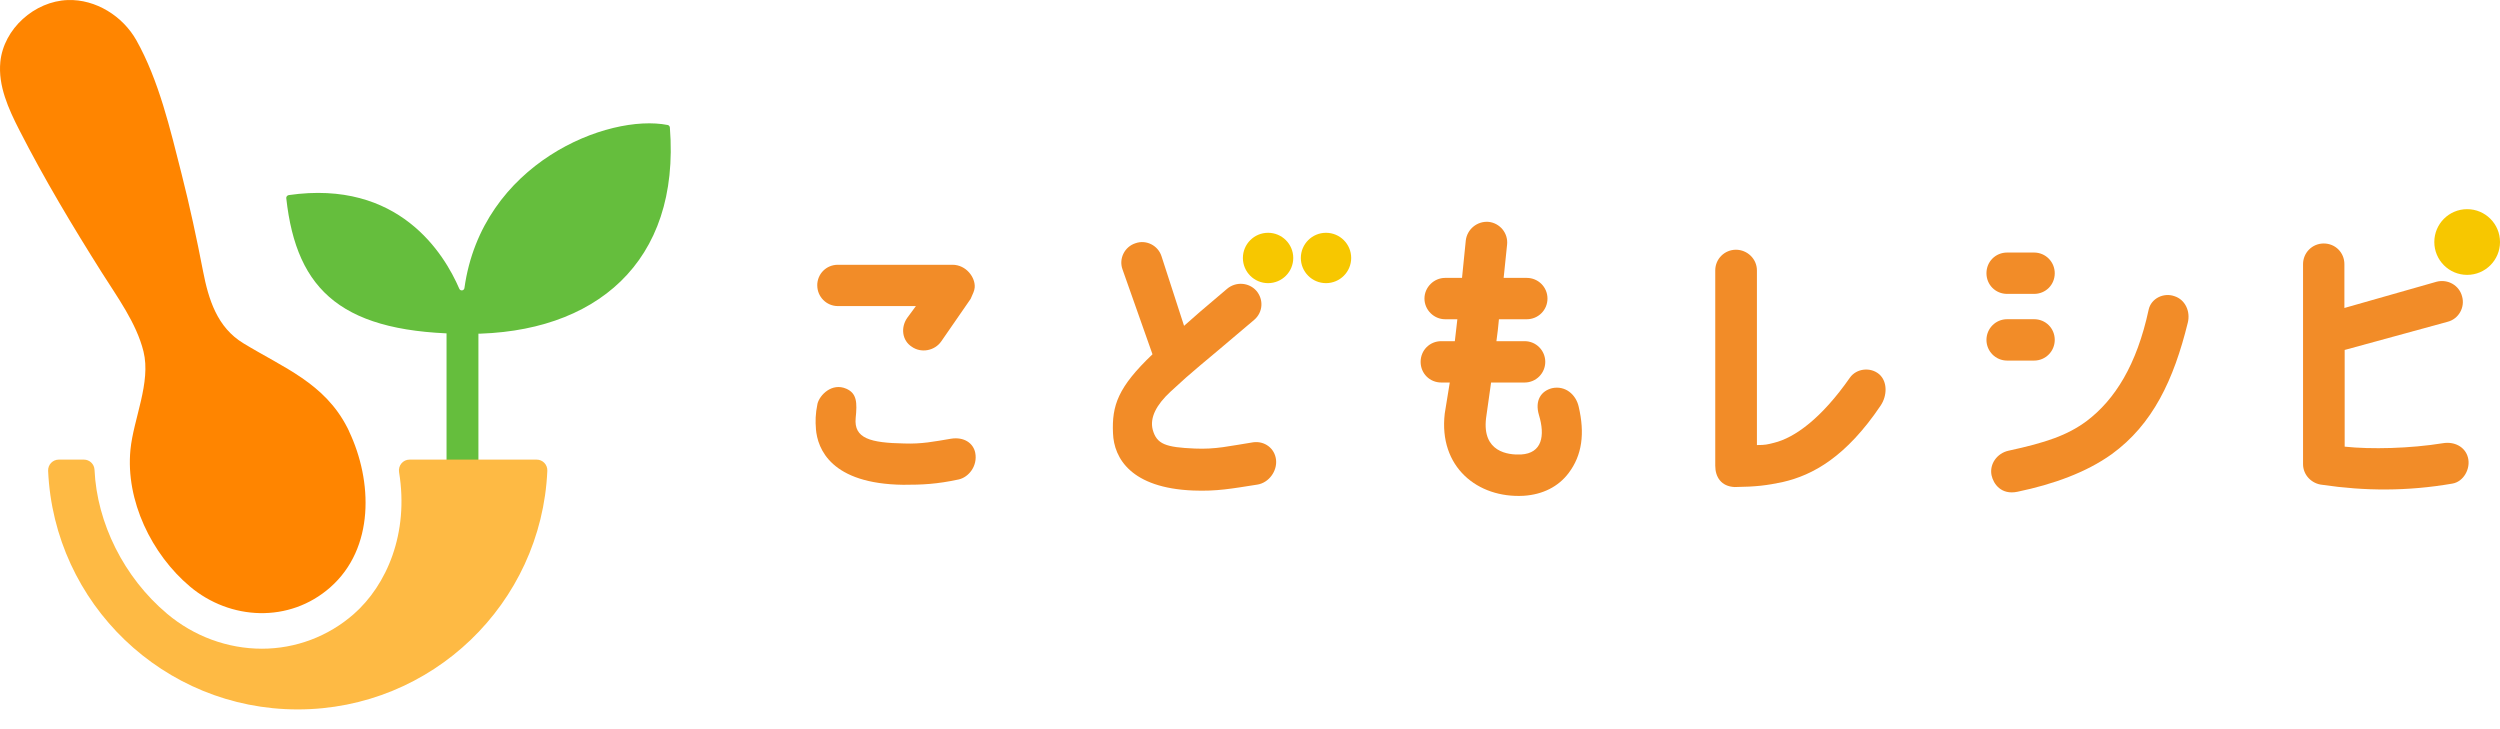 <svg width="120" height="35" viewBox="0 0 120 35" fill="none" xmlns="http://www.w3.org/2000/svg">
<path d="M39.227 13.702C39.227 13.145 39.663 12.709 40.219 12.709H45.718C46.378 12.709 46.829 13.325 46.785 13.805C46.77 13.97 46.694 14.106 46.59 14.347L45.178 16.389C44.863 16.84 44.217 16.961 43.767 16.645C43.301 16.345 43.225 15.729 43.542 15.264L43.963 14.692H40.221C39.665 14.692 39.229 14.241 39.229 13.7L39.227 13.702Z" fill="#F28C28"/>
<path d="M69.832 16.376C69.877 16.046 69.906 15.684 69.953 15.324H69.367C68.825 15.324 68.374 14.873 68.374 14.331C68.374 13.79 68.825 13.339 69.367 13.339H70.177C70.237 12.753 70.298 12.166 70.357 11.55C70.416 11.009 70.899 10.604 71.454 10.649C71.995 10.708 72.4 11.191 72.34 11.745C72.281 12.287 72.234 12.812 72.175 13.339H73.286C73.828 13.339 74.279 13.775 74.279 14.331C74.279 14.888 73.828 15.324 73.286 15.324H71.949C71.919 15.684 71.875 16.031 71.828 16.376H73.18C73.737 16.376 74.173 16.827 74.173 17.369C74.173 17.91 73.737 18.361 73.18 18.361H71.572L71.331 20.071C71.136 21.695 72.383 21.845 73.013 21.815C74.021 21.756 74.171 20.916 73.87 19.923C73.661 19.216 73.976 18.765 74.501 18.632C75.132 18.497 75.644 18.933 75.777 19.519C76.078 20.81 75.942 21.847 75.297 22.702C74.802 23.362 74.05 23.739 73.134 23.798C70.924 23.919 69.047 22.416 69.348 19.847L69.589 18.361H69.183C68.626 18.361 68.19 17.925 68.19 17.369C68.19 16.812 68.626 16.376 69.183 16.376H69.828H69.832Z" fill="#F28C28"/>
<path d="M90.279 19.456C88.611 21.934 87.018 22.806 85.576 23.137C84.795 23.302 84.315 23.363 83.263 23.378C82.618 23.348 82.332 22.898 82.332 22.356V12.98C82.332 12.423 82.783 11.987 83.325 11.987C83.866 11.987 84.332 12.423 84.332 12.98V21.363C84.738 21.363 84.842 21.333 85.142 21.257C86.15 21.016 87.441 20.07 88.793 18.131C89.109 17.68 89.786 17.606 90.205 17.966C90.611 18.326 90.58 19.003 90.279 19.454V19.456Z" fill="#F28C28"/>
<path d="M98.628 13.115C98.628 13.671 98.192 14.107 97.636 14.107H96.343C95.786 14.107 95.35 13.671 95.35 13.115C95.35 12.558 95.786 12.122 96.343 12.122H97.636C98.192 12.122 98.628 12.573 98.628 13.115Z" fill="#F28C28"/>
<path d="M98.628 16.315C98.628 16.857 98.192 17.308 97.636 17.308H96.343C95.786 17.308 95.35 16.857 95.35 16.315C95.35 15.773 95.786 15.322 96.343 15.322H97.636C98.192 15.322 98.628 15.758 98.628 16.315Z" fill="#F28C28"/>
<path d="M105.014 15.489C104.338 18.238 103.331 20.372 101.363 21.8C100.146 22.672 98.569 23.244 96.84 23.604C96.059 23.769 95.682 23.229 95.593 22.808C95.488 22.266 95.864 21.756 96.404 21.635C98.207 21.244 99.229 20.899 100.161 20.209C101.513 19.187 102.565 17.519 103.136 14.861C103.257 14.319 103.858 14.035 104.368 14.215C104.893 14.38 105.149 14.952 105.014 15.491V15.489Z" fill="#F28C28"/>
<path d="M112.544 16.796V21.439C113.79 21.574 115.685 21.53 117.261 21.274C117.803 21.183 118.328 21.439 118.463 21.966C118.599 22.493 118.254 23.124 117.712 23.213C115.549 23.587 113.505 23.572 111.477 23.272C110.967 23.227 110.546 22.806 110.546 22.279V12.679C110.546 12.137 110.982 11.687 111.539 11.687C112.095 11.687 112.531 12.123 112.531 12.679V14.783L116.963 13.521C117.505 13.386 118.044 13.701 118.18 14.228C118.33 14.753 118.015 15.31 117.488 15.445L112.544 16.798V16.796Z" fill="#F28C28"/>
<path d="M55.32 17.007L53.877 12.921C53.697 12.411 53.983 11.839 54.507 11.674C55.017 11.494 55.589 11.78 55.754 12.305L56.835 15.64C57.301 15.219 57.722 14.859 58.895 13.867C59.316 13.507 59.947 13.551 60.306 13.958C60.666 14.379 60.622 14.995 60.2 15.354C57.36 17.773 57.422 17.653 56.173 18.811C55.513 19.427 55.18 20.042 55.331 20.629C55.525 21.321 55.947 21.471 57.343 21.53C58.366 21.575 58.996 21.41 60.154 21.23C60.696 21.156 61.191 21.515 61.25 22.072C61.309 22.614 60.905 23.168 60.364 23.259C59.117 23.454 58.41 23.59 57.269 23.545C54.294 23.424 53.468 21.998 53.424 20.796C53.364 19.458 53.665 18.586 55.316 17.009L55.32 17.007Z" fill="#F28C28"/>
<path d="M39.165 20.582C39.136 20.237 39.136 19.875 39.239 19.38C39.345 18.959 39.931 18.358 40.621 18.658C41.132 18.883 41.148 19.319 41.072 20.07C40.981 21.046 41.779 21.257 43.4 21.287C44.243 21.317 44.827 21.196 45.639 21.06C46.27 20.955 46.721 21.27 46.812 21.735C46.933 22.366 46.497 22.908 46.016 23.014C44.964 23.24 44.272 23.27 43.356 23.27C39.9 23.226 39.239 21.558 39.163 20.58L39.165 20.582Z" fill="#F28C28"/>
<path d="M118.423 13.194C119.294 13.194 120 12.488 120 11.617C120 10.746 119.294 10.04 118.423 10.04C117.552 10.04 116.847 10.746 116.847 11.617C116.847 12.488 117.552 13.194 118.423 13.194Z" fill="#F7C700"/>
<path d="M60.867 13.591C61.535 13.591 62.076 13.05 62.076 12.382C62.076 11.715 61.535 11.174 60.867 11.174C60.2 11.174 59.659 11.715 59.659 12.382C59.659 13.05 60.2 13.591 60.867 13.591Z" fill="#F7C700"/>
<path d="M63.648 13.591C64.316 13.591 64.857 13.05 64.857 12.382C64.857 11.715 64.316 11.174 63.648 11.174C62.981 11.174 62.44 11.715 62.44 12.382C62.44 13.05 62.981 13.591 63.648 13.591Z" fill="#F7C700"/>
<path d="M13.855 9.365C19.15 8.601 21.324 12.186 22.046 13.86C22.099 13.981 22.274 13.958 22.293 13.826C23.131 7.824 29.186 5.437 32.05 6C32.107 6.011 32.149 6.061 32.154 6.121C32.664 12.601 28.562 16.025 22.515 16.025C16.469 16.025 14.236 14.006 13.741 9.515C13.732 9.445 13.785 9.378 13.855 9.367V9.365Z" fill="#65BE3D"/>
<path d="M22.962 23.949C23.03 24.451 22.636 24.878 22.198 24.878C21.76 24.878 21.366 24.451 21.434 23.949V15.505H22.964V23.949H22.962Z" fill="#65BE3D"/>
<path d="M19.66 22.061C19.341 22.061 19.104 22.348 19.155 22.664C19.637 25.599 18.562 28.086 16.979 29.477C15.76 30.547 14.196 31.138 12.573 31.138C10.924 31.138 9.307 30.543 8.02 29.46C5.946 27.716 4.651 25.098 4.537 22.549C4.524 22.276 4.3 22.061 4.024 22.061H2.824C2.53 22.061 2.297 22.306 2.31 22.6C2.592 28.973 7.849 34.052 14.291 34.052C20.733 34.052 25.989 28.973 26.272 22.6C26.285 22.306 26.052 22.061 25.758 22.061H19.66Z" fill="#FEBA44"/>
<path d="M16.757 20.7C16.731 20.645 16.704 20.59 16.676 20.535C15.582 18.389 13.618 17.657 11.677 16.474C10.422 15.71 10.01 14.376 9.745 13.013C9.442 11.443 9.108 9.892 8.714 8.34C8.172 6.207 7.629 3.862 6.543 1.928C5.891 0.774 4.6 -0.041 3.256 0.002C1.658 0.057 0.172 1.381 0.016 2.975C-0.096 4.118 0.407 5.225 0.93 6.247C2.124 8.588 3.476 10.844 4.877 13.066C5.618 14.243 6.549 15.502 6.888 16.872C7.256 18.364 6.405 20.108 6.261 21.591C6.024 24.025 7.277 26.605 9.119 28.154C11.042 29.773 13.885 29.924 15.851 28.194C17.986 26.315 17.889 23.09 16.753 20.7H16.757Z" fill="#FF8500"/>
</svg>
